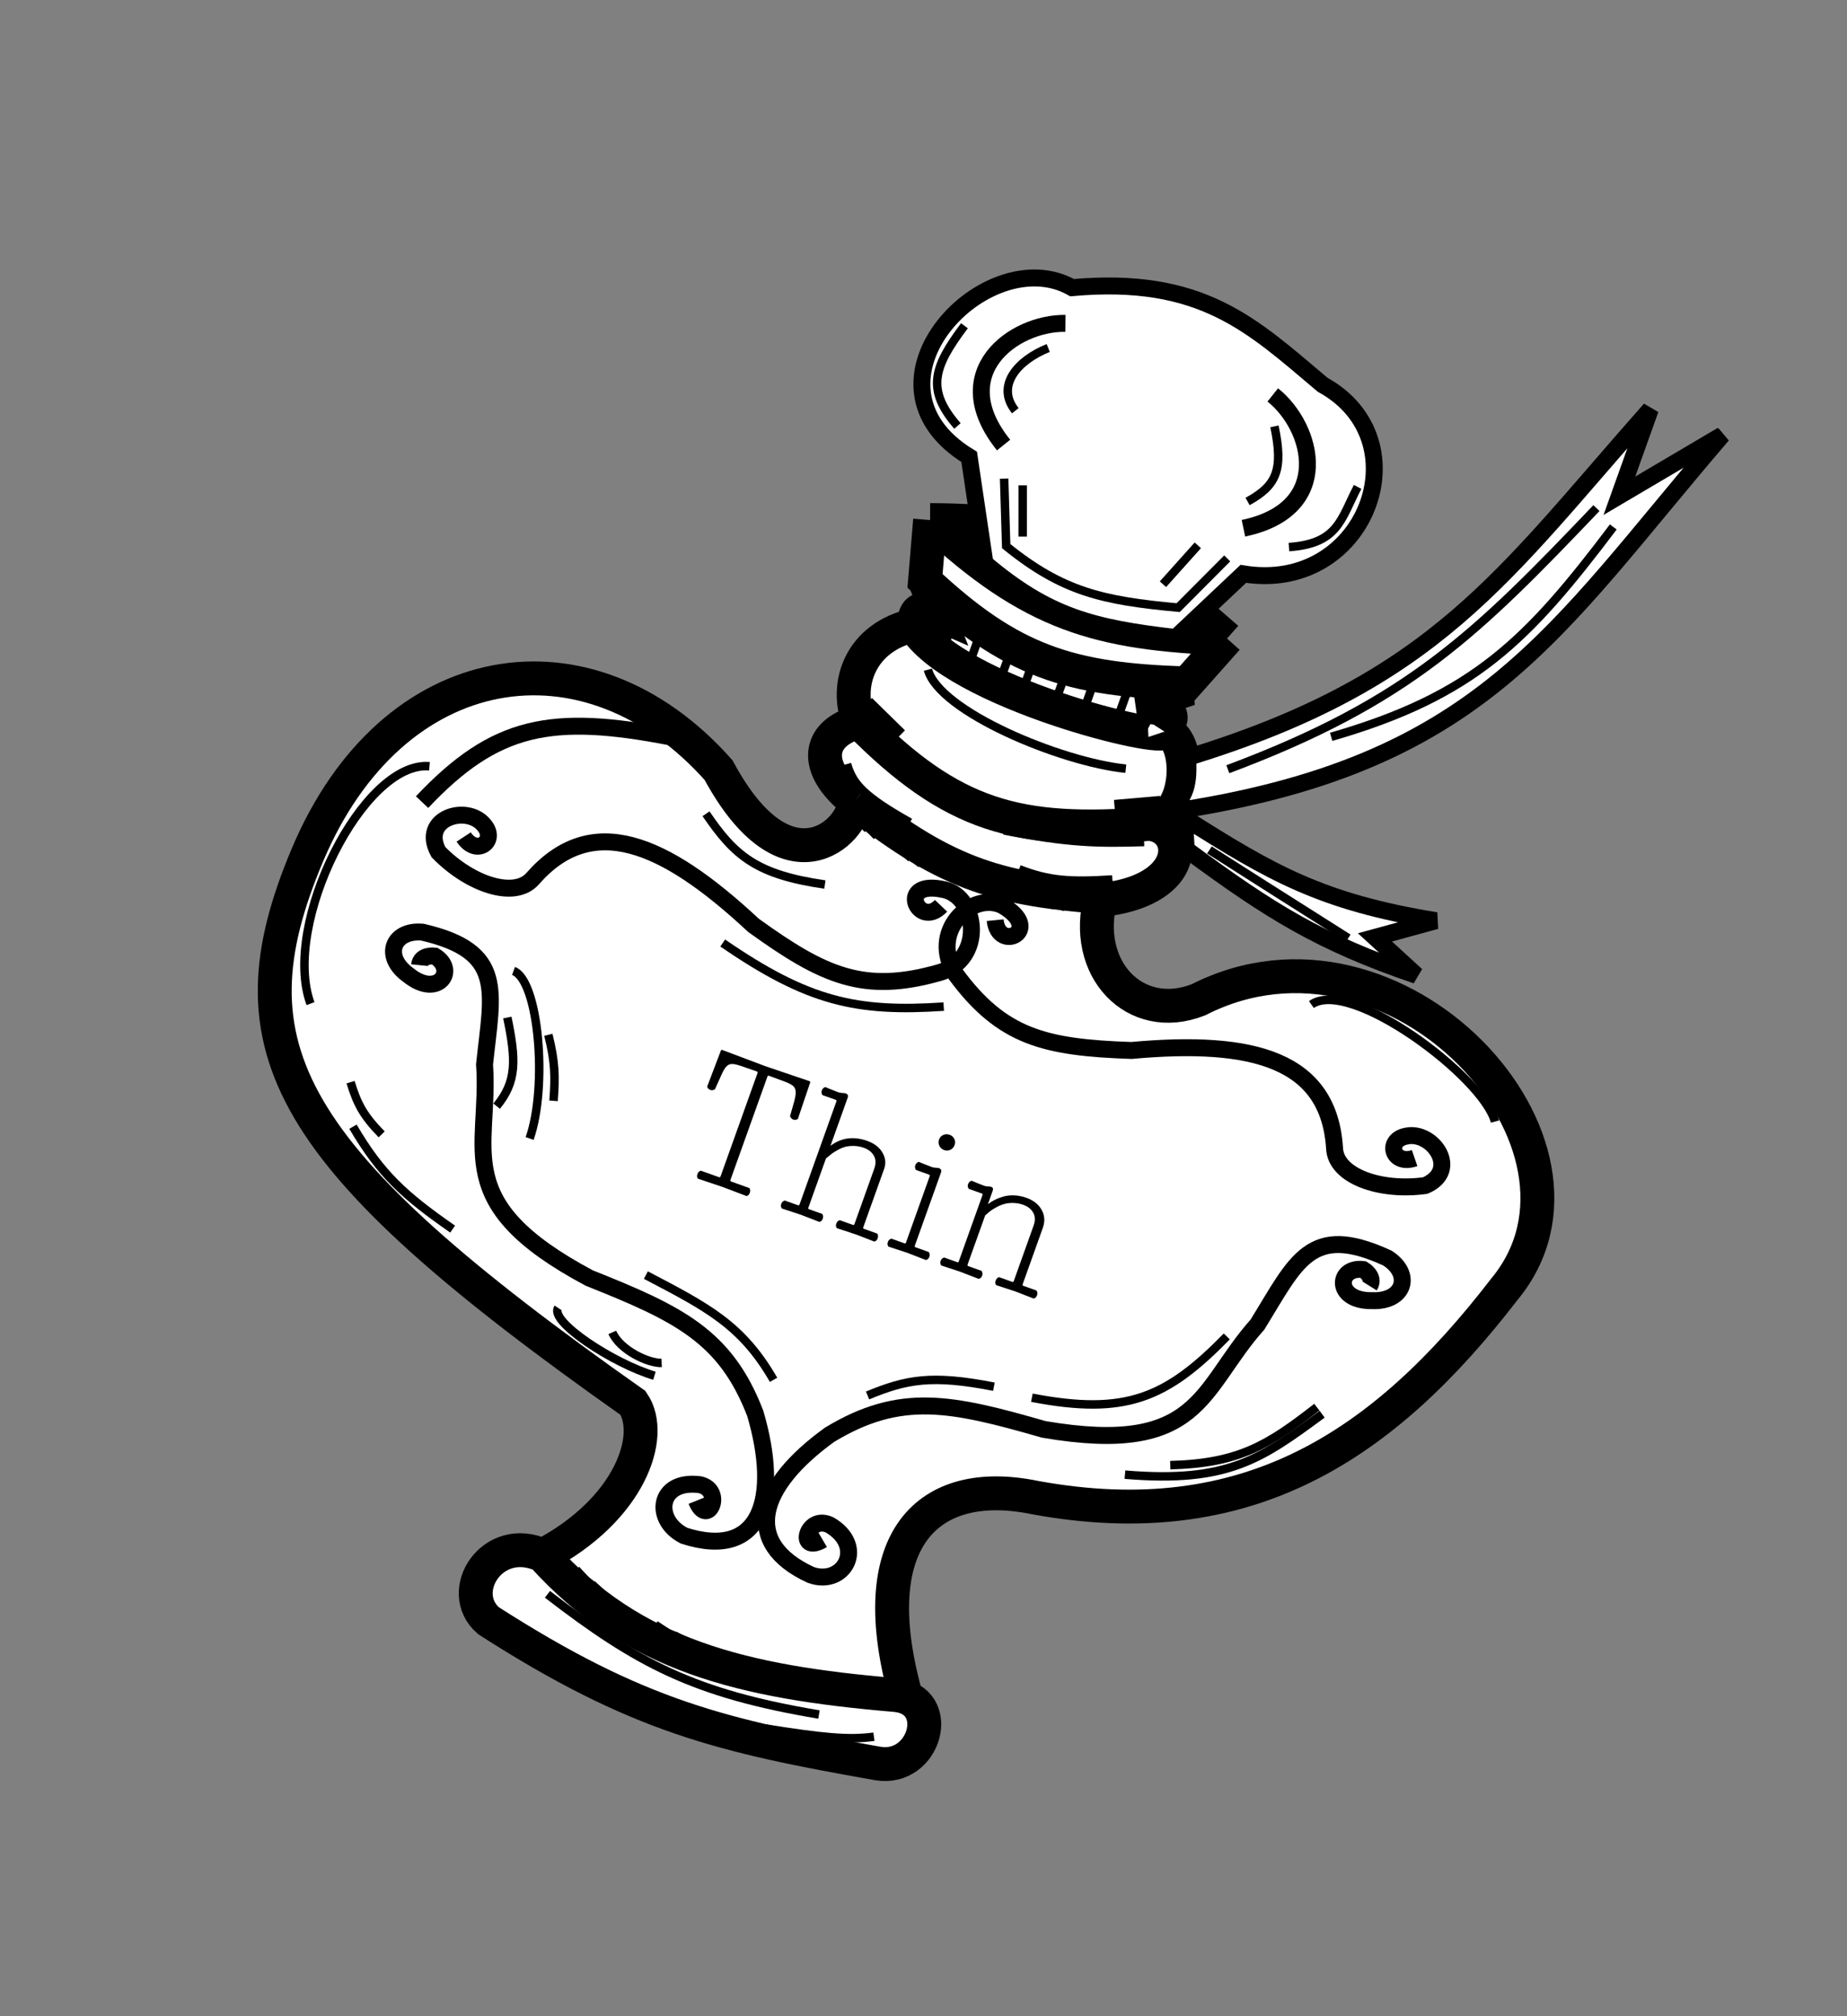 <svg width="109" height="119" viewBox="0 0 109 119" fill="none" xmlns="http://www.w3.org/2000/svg">
<rect x="0" y="0" width="109" height="119" fill="#808080" stroke="none"/>
<g clip-path="url(#clip0_182_525)">
<path d="M50.684 42.606C49.806 40.339 50.811 37.606 53.916 36.904C54.001 35.851 54.373 35.801 55.342 36.228L54.59 34.285C60.443 39.445 63.971 39.572 70.186 40.656L67.207 41.683C69.408 41.784 69.326 42.236 68.724 43.179C70.299 43.37 70.406 48.212 67.831 48.626C69.965 48.808 70.328 52.17 65.775 53.005C65.502 52.985 65.234 52.964 64.971 52.943C63.821 57.165 66.981 60.481 70.724 59.007C82.418 53.053 95.812 67.613 88.779 76.093C81.665 85.335 73.606 90.682 61.089 88.389C54.807 87.088 50.832 90.794 53.48 100.183C55.564 100.982 54.37 104.533 51.782 104.077C42.629 102.463 37.629 101.305 28.827 95.653C26.854 93.948 29.058 90.435 32.024 91.799C37.172 89.107 38.669 84.737 37.357 82.803C16.722 68.258 13.345 61.861 18.132 50.484C23.146 38.569 34.717 36.783 42.409 45.457C46.41 52.888 50.395 49.129 50.43 47.281C48 45.366 48.138 43.299 50.684 42.606Z" fill="white"/>
<path d="M53.916 36.904C50.811 37.606 49.806 40.339 50.684 42.606M53.916 36.904C56.259 40.863 68.983 43.953 68.724 43.179M53.916 36.904C54.001 35.851 54.373 35.801 55.342 36.228L54.59 34.285C60.443 39.445 63.971 39.572 70.186 40.656L67.207 41.683C69.409 41.784 69.326 42.236 68.724 43.179M50.684 42.606C48.138 43.299 48 45.366 50.43 47.281M50.684 42.606C56.213 48.207 60.074 49.229 67.831 48.626M68.724 43.179C70.299 43.37 70.406 48.212 67.831 48.626M50.43 47.281C50.395 49.129 46.41 52.888 42.409 45.457C34.717 36.783 23.146 38.569 18.132 50.484C13.345 61.861 16.722 68.258 37.357 82.803C38.669 84.737 37.172 89.107 32.024 91.799M50.43 47.281C55.991 51.79 59.35 52.494 64.971 52.943M67.831 48.626C69.965 48.808 70.328 52.17 65.775 53.005C65.502 52.985 65.234 52.964 64.971 52.943M32.024 91.799C37.363 97.723 43.807 99.277 52.845 100.04C55.766 100.318 54.6 104.574 51.782 104.077C42.629 102.463 37.629 101.305 28.827 95.653C26.854 93.948 29.058 90.435 32.024 91.799ZM64.971 52.943C63.821 57.165 66.981 60.481 70.724 59.007C82.418 53.053 95.813 67.613 88.779 76.093C81.665 85.335 73.606 90.682 61.089 88.389C54.769 87.08 50.784 90.84 53.529 100.354" stroke="black" stroke-width="2"/>
<path d="M58.728 54.309C58.921 56.262 61.658 54.875 59.139 53.433C57.314 52.594 54.807 55.002 56.398 57.498C59.135 61.213 61.657 61.824 66.769 61.999C74.015 61.337 78.43 62.569 78.759 67.778C78.826 69.406 81.439 70.341 84.11 69.972C86.198 69.068 84.533 66.705 82.981 67.057C81.76 67.294 82.159 68.809 83.483 68.352" stroke="black"/>
<path d="M48.547 90.876C47.018 91.77 47.59 89.371 48.959 90C51.137 91.268 49.802 93.65 47.85 92.952C43.743 91.064 44.749 87.714 48.962 84.677C53.137 82.15 56.126 82.79 61.594 84.361C70.893 85.952 70.809 81.993 74.206 78.18C76.513 74.448 77.313 72.153 81.876 74.251C83.371 75.204 82.879 76.842 80.973 76.765C78.737 76.801 78.875 74.735 80.45 74.927C80.45 74.927 81.167 75.35 80.826 75.898" stroke="black"/>
<path d="M55.535 53.46C54.186 54.885 52.843 51.842 55.746 52.516C57.703 52.971 58.12 56.642 55.422 57.407C50.983 58.668 48.615 57.606 44.468 54.614C39.145 49.653 34.901 47.922 31.45 51.839C30.399 53.084 27.761 52.223 25.877 50.296C24.779 48.302 27.543 47.454 28.554 48.683C29.374 49.618 28.131 50.571 27.364 49.399" stroke="black"/>
<path d="M41.1 88.572C41.761 90.216 42.779 87.969 41.311 87.628C38.812 87.296 38.528 89.713 40.379 90.64C44.944 92.097 46.039 88.399 44.57 83.418C42.817 78.864 40.062 77.538 34.778 75.432C26.453 70.994 28.945 67.916 28.595 62.821C29.058 58.458 29.831 56.155 24.939 55.018C23.174 54.856 22.559 56.452 24.113 57.558C25.858 58.957 27.015 57.239 25.653 56.426C25.653 56.426 24.826 56.321 24.761 56.963" stroke="black"/>
<path d="M54.59 34.285L54.889 30.695C63.36 30.72 66.874 32.788 72.412 37.687L70.06 40.333C63.126 40.136 59.653 39.02 54.59 34.285Z" fill="white"/>
<path d="M54.889 30.695L54.59 34.285C59.653 39.02 63.126 40.136 70.06 40.333L72.412 37.687M54.889 30.695C60.865 36.294 64.83 37.402 72.412 37.687M54.889 30.695C63.36 30.72 66.874 32.788 72.412 37.687" stroke="black" stroke-width="2"/>
<path d="M57.195 26.964L58.128 33.249C61.852 36.392 64.456 37.056 69.388 37.628L73.373 33.869C80.584 35.054 84.012 25.981 78.057 22.711C73.883 19.194 70.945 16.294 63.271 16.978C58.229 14.127 50.077 22.626 57.195 26.964Z" fill="white"/>
<path d="M68.508 47.472L65.783 47.71M58.128 33.249L57.195 26.964C50.077 22.626 58.229 14.127 63.271 16.978C70.945 16.294 73.883 19.194 78.057 22.711C84.012 25.981 80.584 35.054 73.373 33.869L69.388 37.628C64.456 37.056 61.852 36.392 58.128 33.249Z" stroke="black"/>
<path d="M42.644 70.054L41.192 69.567C41.13 69.498 41.118 69.407 41.159 69.294C41.199 69.184 41.266 69.117 41.361 69.094L42.431 69.477C42.476 69.493 42.507 69.478 42.524 69.43L44.707 63.326C44.723 63.282 44.708 63.252 44.663 63.236L43.758 62.923C43.51 62.838 43.322 62.795 43.195 62.796C43.071 62.798 42.963 62.846 42.871 62.941C42.78 63.033 42.68 63.202 42.571 63.447L42.192 64.292C42.093 64.345 42.003 64.358 41.923 64.329C41.82 64.292 41.757 64.225 41.734 64.128L42.538 62.017C42.555 61.97 42.586 61.955 42.63 61.971L45.18 62.931L47.765 63.807C47.81 63.823 47.825 63.855 47.808 63.902L47.086 66.042C46.997 66.099 46.904 66.11 46.807 66.076C46.727 66.047 46.666 65.98 46.623 65.876L46.876 64.986C46.944 64.727 46.97 64.531 46.954 64.402C46.944 64.27 46.889 64.163 46.791 64.082C46.697 64.002 46.526 63.916 46.28 63.825L45.382 63.493C45.337 63.477 45.306 63.491 45.291 63.535L43.107 69.639C43.09 69.686 43.105 69.718 43.15 69.734L44.225 70.119C44.28 70.199 44.288 70.292 44.25 70.399C44.21 70.509 44.146 70.573 44.056 70.591L42.644 70.054ZM50.516 72.859L49.392 72.489C49.327 72.416 49.315 72.324 49.354 72.214C49.392 72.107 49.461 72.041 49.561 72.016L50.337 72.294C50.379 72.308 50.408 72.293 50.425 72.245L51.594 68.976C51.701 68.676 51.693 68.421 51.569 68.21C51.45 67.997 51.255 67.842 50.985 67.745C50.785 67.674 50.587 67.637 50.388 67.633C50.193 67.631 50.024 67.649 49.88 67.686C49.74 67.725 49.588 67.789 49.425 67.88C49.266 67.969 49.144 68.046 49.059 68.112C48.978 68.175 48.877 68.26 48.756 68.366L48.757 68.334L47.706 71.273C47.689 71.32 47.701 71.351 47.743 71.366L48.519 71.644C48.581 71.726 48.592 71.821 48.553 71.928C48.514 72.038 48.447 72.101 48.35 72.116L47.247 71.689L46.142 71.326C46.08 71.247 46.067 71.156 46.105 71.052C46.141 70.951 46.209 70.885 46.311 70.854L47.102 71.137C47.14 71.15 47.168 71.134 47.185 71.087L49.358 65.011C49.376 64.96 49.362 64.927 49.318 64.911L48.536 64.632C48.477 64.543 48.465 64.451 48.499 64.357C48.535 64.256 48.603 64.19 48.705 64.159C48.772 64.186 48.866 64.226 48.99 64.277C49.117 64.326 49.222 64.367 49.304 64.4C49.39 64.434 49.443 64.455 49.462 64.462C49.529 64.486 49.612 64.501 49.711 64.508C49.812 64.512 49.876 64.519 49.905 64.53C50.031 64.575 50.07 64.661 50.024 64.791L49.01 67.626C49.653 67.145 50.378 67.049 51.185 67.337C51.603 67.487 51.901 67.718 52.079 68.03C52.262 68.341 52.294 68.663 52.174 68.997L50.946 72.431C50.929 72.479 50.94 72.509 50.978 72.523L51.769 72.806C51.824 72.886 51.832 72.98 51.794 73.086C51.754 73.197 51.69 73.26 51.6 73.278L50.516 72.859ZM53.539 73.94L52.434 73.576C52.372 73.498 52.359 73.406 52.396 73.302C52.432 73.201 52.501 73.135 52.603 73.104L53.389 73.385C53.424 73.398 53.45 73.381 53.467 73.333L54.864 69.426C54.883 69.376 54.867 69.342 54.819 69.324L54.053 69.05C53.994 68.962 53.982 68.869 54.017 68.771C54.053 68.67 54.122 68.604 54.223 68.573C54.29 68.601 54.384 68.64 54.508 68.691C54.635 68.74 54.74 68.781 54.822 68.814C54.908 68.848 54.96 68.869 54.98 68.876C55.05 68.901 55.132 68.916 55.225 68.921C55.317 68.925 55.38 68.933 55.412 68.945C55.537 68.99 55.577 69.077 55.531 69.206L53.988 73.52C53.971 73.567 53.984 73.598 54.025 73.613L54.811 73.894C54.87 73.982 54.882 74.077 54.846 74.178C54.808 74.282 54.74 74.345 54.642 74.366L53.539 73.94ZM56.088 67.86C55.97 67.917 55.846 67.923 55.718 67.877C55.589 67.831 55.496 67.747 55.437 67.627C55.379 67.507 55.372 67.384 55.417 67.257C55.463 67.129 55.547 67.037 55.667 66.985C55.788 66.932 55.912 66.928 56.041 66.974C56.169 67.02 56.261 67.101 56.318 67.217C56.374 67.333 56.379 67.456 56.333 67.585C56.288 67.711 56.206 67.803 56.088 67.86ZM59.922 76.222L58.793 75.851C58.731 75.782 58.72 75.691 58.76 75.578C58.8 75.468 58.867 75.401 58.962 75.378L59.744 75.658C59.782 75.671 59.81 75.655 59.827 75.608L60.996 72.338C61.103 72.039 61.096 71.784 60.975 71.574C60.856 71.361 60.661 71.206 60.391 71.109C60.202 71.041 60.01 71.005 59.816 70.999C59.622 70.994 59.447 71.012 59.292 71.052C59.139 71.093 58.986 71.154 58.835 71.235C58.683 71.312 58.556 71.391 58.451 71.471C58.348 71.547 58.248 71.632 58.153 71.727L58.154 71.695L57.102 74.633C57.086 74.681 57.098 74.712 57.14 74.726L57.926 75.007C57.985 75.096 57.996 75.191 57.96 75.292C57.923 75.396 57.855 75.459 57.757 75.48L56.653 75.053L55.549 74.69C55.486 74.611 55.474 74.52 55.511 74.416C55.547 74.315 55.616 74.249 55.718 74.218L56.504 74.499C56.539 74.511 56.565 74.495 56.582 74.447L57.979 70.54C57.997 70.489 57.982 70.456 57.934 70.438L57.167 70.164C57.108 70.076 57.096 69.983 57.131 69.885C57.167 69.784 57.236 69.718 57.338 69.687C57.404 69.714 57.498 69.753 57.617 69.803C57.738 69.85 57.84 69.89 57.922 69.923C58.005 69.956 58.056 69.976 58.075 69.983C58.146 70.008 58.224 70.022 58.31 70.024C58.397 70.026 58.456 70.033 58.488 70.045C58.546 70.066 58.581 70.094 58.593 70.131C58.609 70.168 58.604 70.223 58.578 70.296L58.301 71.07C58.426 70.973 58.562 70.888 58.707 70.816C58.853 70.741 59.024 70.675 59.217 70.62C59.411 70.565 59.626 70.543 59.862 70.552C60.098 70.562 60.338 70.611 60.582 70.698C61 70.847 61.297 71.085 61.474 71.411C61.655 71.736 61.678 72.088 61.542 72.469L60.352 75.796C60.335 75.843 60.346 75.873 60.385 75.887L61.166 76.166C61.227 76.249 61.239 76.344 61.2 76.45C61.161 76.561 61.093 76.623 60.997 76.639L59.922 76.222Z" fill="black"/>
<path d="M75.112 23.308C77.519 25.23 78.731 30.059 73.381 31.177" stroke="black"/>
<path d="M62.877 19.084C59.798 19.044 55.799 22.01 59.226 26.267" stroke="black"/>
<path d="M51.109 41.553L53.056 43.462" stroke="black"/>
<path d="M39.586 43.496C32.545 42.134 29.23 42.757 24.909 47.341" stroke="black"/>
<path d="M97.394 24.153C88.731 33.932 84.782 40.212 70.091 44.704C70.169 46.258 70.014 47.019 68.937 47.929C87.513 45.217 91.688 37.266 101.645 25.673L95.568 29.259L97.394 24.153Z" fill="white" stroke="black"/>
<path d="M84.743 54.339C77.996 53.238 75.031 51.528 69.897 48.272L70.006 50.13C75.006 53.822 77.913 55.623 83.589 57.565L81.142 55.325L84.743 54.339Z" fill="white" stroke="black"/>
<path d="M41.666 48.029C43.346 50.494 44.616 51.617 48.68 52.205" stroke="black" stroke-width="0.5"/>
<path d="M51.199 82.36C53.5 81.409 54.994 81.126 58.654 81.843" stroke="black" stroke-width="0.5"/>
<path d="M60.896 82.493C66.448 83.566 68.852 82.504 72.398 78.876" stroke="black" stroke-width="0.5"/>
<path d="M32.307 94.096C37.614 98.187 40.966 99.957 48.331 101.191" stroke="black" stroke-width="0.5"/>
<path d="M45.101 102.006C48.522 102.548 50.066 102.707 51.575 102.502" stroke="black" stroke-width="0.5"/>
<path d="M30.305 57.305C31.792 57.85 32.335 64.12 31.255 67.194" stroke="black" stroke-width="0.5"/>
<path d="M54.762 39.525C55.422 41.99 62.6 44.976 66.439 45.368" stroke="black" stroke-width="0.5"/>
<path d="M59.258 28.249L59.38 32.233C62.707 34.925 65.064 35.451 69.529 35.863L72.424 32.957" stroke="black" stroke-width="0.5"/>
<path d="M68.631 34.481L70.689 32.185" stroke="black" stroke-width="0.5"/>
<path d="M60.355 28.641L60.354 31.672" stroke="black" stroke-width="0.5"/>
<path d="M56.447 36.111L55.582 38.53" stroke="black" stroke-width="0.5"/>
<path d="M57.9 37.237L57.035 39.656" stroke="black" stroke-width="0.5"/>
<path d="M59.724 38.192L58.955 40.343" stroke="black" stroke-width="0.5"/>
<path d="M60.999 38.952L60.23 41.102" stroke="black" stroke-width="0.5"/>
<path d="M63.015 39.369L62.15 41.788" stroke="black" stroke-width="0.5"/>
<path d="M64.661 39.958L63.892 42.108" stroke="black" stroke-width="0.5"/>
<path d="M66.677 40.376L65.812 42.795" stroke="black" stroke-width="0.5"/>
<path d="M72.46 45.4C83.168 41.398 87.187 37.345 94.213 29.988" stroke="black" stroke-width="0.5"/>
<path d="M78.558 43.488C86.987 41.061 90.172 37.772 95.207 31.101" stroke="black" stroke-width="0.5"/>
<path d="M71.374 50.165C71.775 50.429 77.003 53.744 79.568 55.369" stroke="black" stroke-width="0.5"/>
<path d="M49.986 45.093C50.324 46.274 50.979 47.006 53.702 48.544" stroke="black" stroke-width="0.5"/>
<path d="M59.257 49.014C63.058 49.749 64.723 49.781 67.52 49.696" stroke="black" stroke-width="0.5"/>
<path d="M60.141 51.301C61.895 51.983 63.144 52.066 65.647 51.906" stroke="black" stroke-width="0.5"/>
<path d="M52.372 49.885L52.91 49.263M51.837 49.529L52.302 48.822M51.222 49.169L51.928 48.475M50.695 48.732L51.306 48.196" stroke="black"/>
<path d="M55.042 51.437L55.492 50.751M54.466 51.152L54.833 50.391M53.81 50.873L54.417 50.094M53.23 50.507L53.765 49.896" stroke="black"/>
<path d="M63.656 53.723L63.823 52.92M63.017 53.66L63.078 52.816M62.306 53.631L62.584 52.685M61.633 53.493L61.906 52.731" stroke="black"/>
<path d="M57.965 52.593L58.231 51.744M57.337 52.387L57.504 51.471M56.634 52.204L57.029 51.222M55.983 51.91L56.349 51.129" stroke="black"/>
<path d="M60.695 53.337L60.934 52.553M60.063 53.219L60.2 52.384M59.357 53.128L59.719 52.212M58.699 52.933L59.039 52.198" stroke="black"/>
<path d="M34.91 94.264L35.471 93.662M34.389 93.89L34.88 93.2M33.788 93.508L34.519 92.84M33.276 93.053L33.907 92.539" stroke="black"/>
<path d="M39.954 97.254L40.348 96.535M39.358 97.014L39.663 96.226M38.682 96.786L39.225 95.962M38.076 96.464L38.56 95.814" stroke="black"/>
<path d="M51.181 99.737L51.216 98.916M50.542 99.775L50.466 98.93M49.836 99.857L49.958 98.878M49.152 99.826L49.297 99.03" stroke="black"/>
<path d="M45.311 98.932L45.524 98.141M44.676 98.834L44.786 97.995M43.968 98.766L44.3 97.838M43.304 98.591L43.62 97.846" stroke="black"/>
<path d="M32.938 77.193C32.413 77.987 36.153 80.459 38.622 81.197" stroke="black" stroke-width="0.5"/>
<path d="M36.133 78.639C36.595 79.688 38.265 80.471 39.047 80.439" stroke="black" stroke-width="0.5"/>
<path d="M78.027 83.466C74.476 86.078 72.489 87.548 66.388 87.034" stroke="black" stroke-width="0.5"/>
<path d="M29.941 60.054C30.458 62.566 30.507 63.826 29.308 65.285" stroke="black" stroke-width="0.5"/>
<path d="M25.345 45.224C21.443 44.889 16.604 54.527 18.324 59.234" stroke="black" stroke-width="0.5"/>
<path d="M20.831 66.497C22.459 69.278 23.839 70.544 26.712 72.542" stroke="black" stroke-width="0.5"/>
<path d="M20.688 63.87C21.078 65.134 21.419 65.82 22.524 66.951" stroke="black" stroke-width="0.5"/>
<path d="M77.392 59.289C79.67 57.679 87.514 63.547 88.225 66.195" stroke="black" stroke-width="0.5"/>
<path d="M42.651 55.657C47.679 59.116 50.541 59.755 55.693 59.411" stroke="black" stroke-width="0.5"/>
<path d="M38.117 75.256C41.716 77.145 43.773 78.175 45.651 81.437" stroke="black" stroke-width="0.5"/>
<path d="M69.062 86.475C73.141 86.365 74.843 85.279 77.712 83.05" stroke="black" stroke-width="0.5"/>
<path d="M32.361 61.072C32.765 62.703 32.774 63.534 32.668 64.971" stroke="black" stroke-width="0.5"/>
<path d="M75.211 25.163C75.756 27.753 75.326 28.664 73.625 29.598" stroke="black" stroke-width="0.5"/>
<path d="M61.861 20.54C60.057 21.259 58.746 22.761 59.918 24.241" stroke="black" stroke-width="0.5"/>
<path d="M80.12 28.737C79.125 30.646 78.98 32.082 76.066 32.289" stroke="black" stroke-width="0.5"/>
<path d="M56.916 19.226C55.058 21.697 54.661 23.02 56.503 25.141" stroke="black" stroke-width="0.5"/>
</g>
<defs>
<clipPath id="clip0_182_525">
<rect width="81.563" height="95.626" fill="white" transform="translate(32.201 0.535) rotate(19.678)"/>
</clipPath>
</defs>
</svg>

